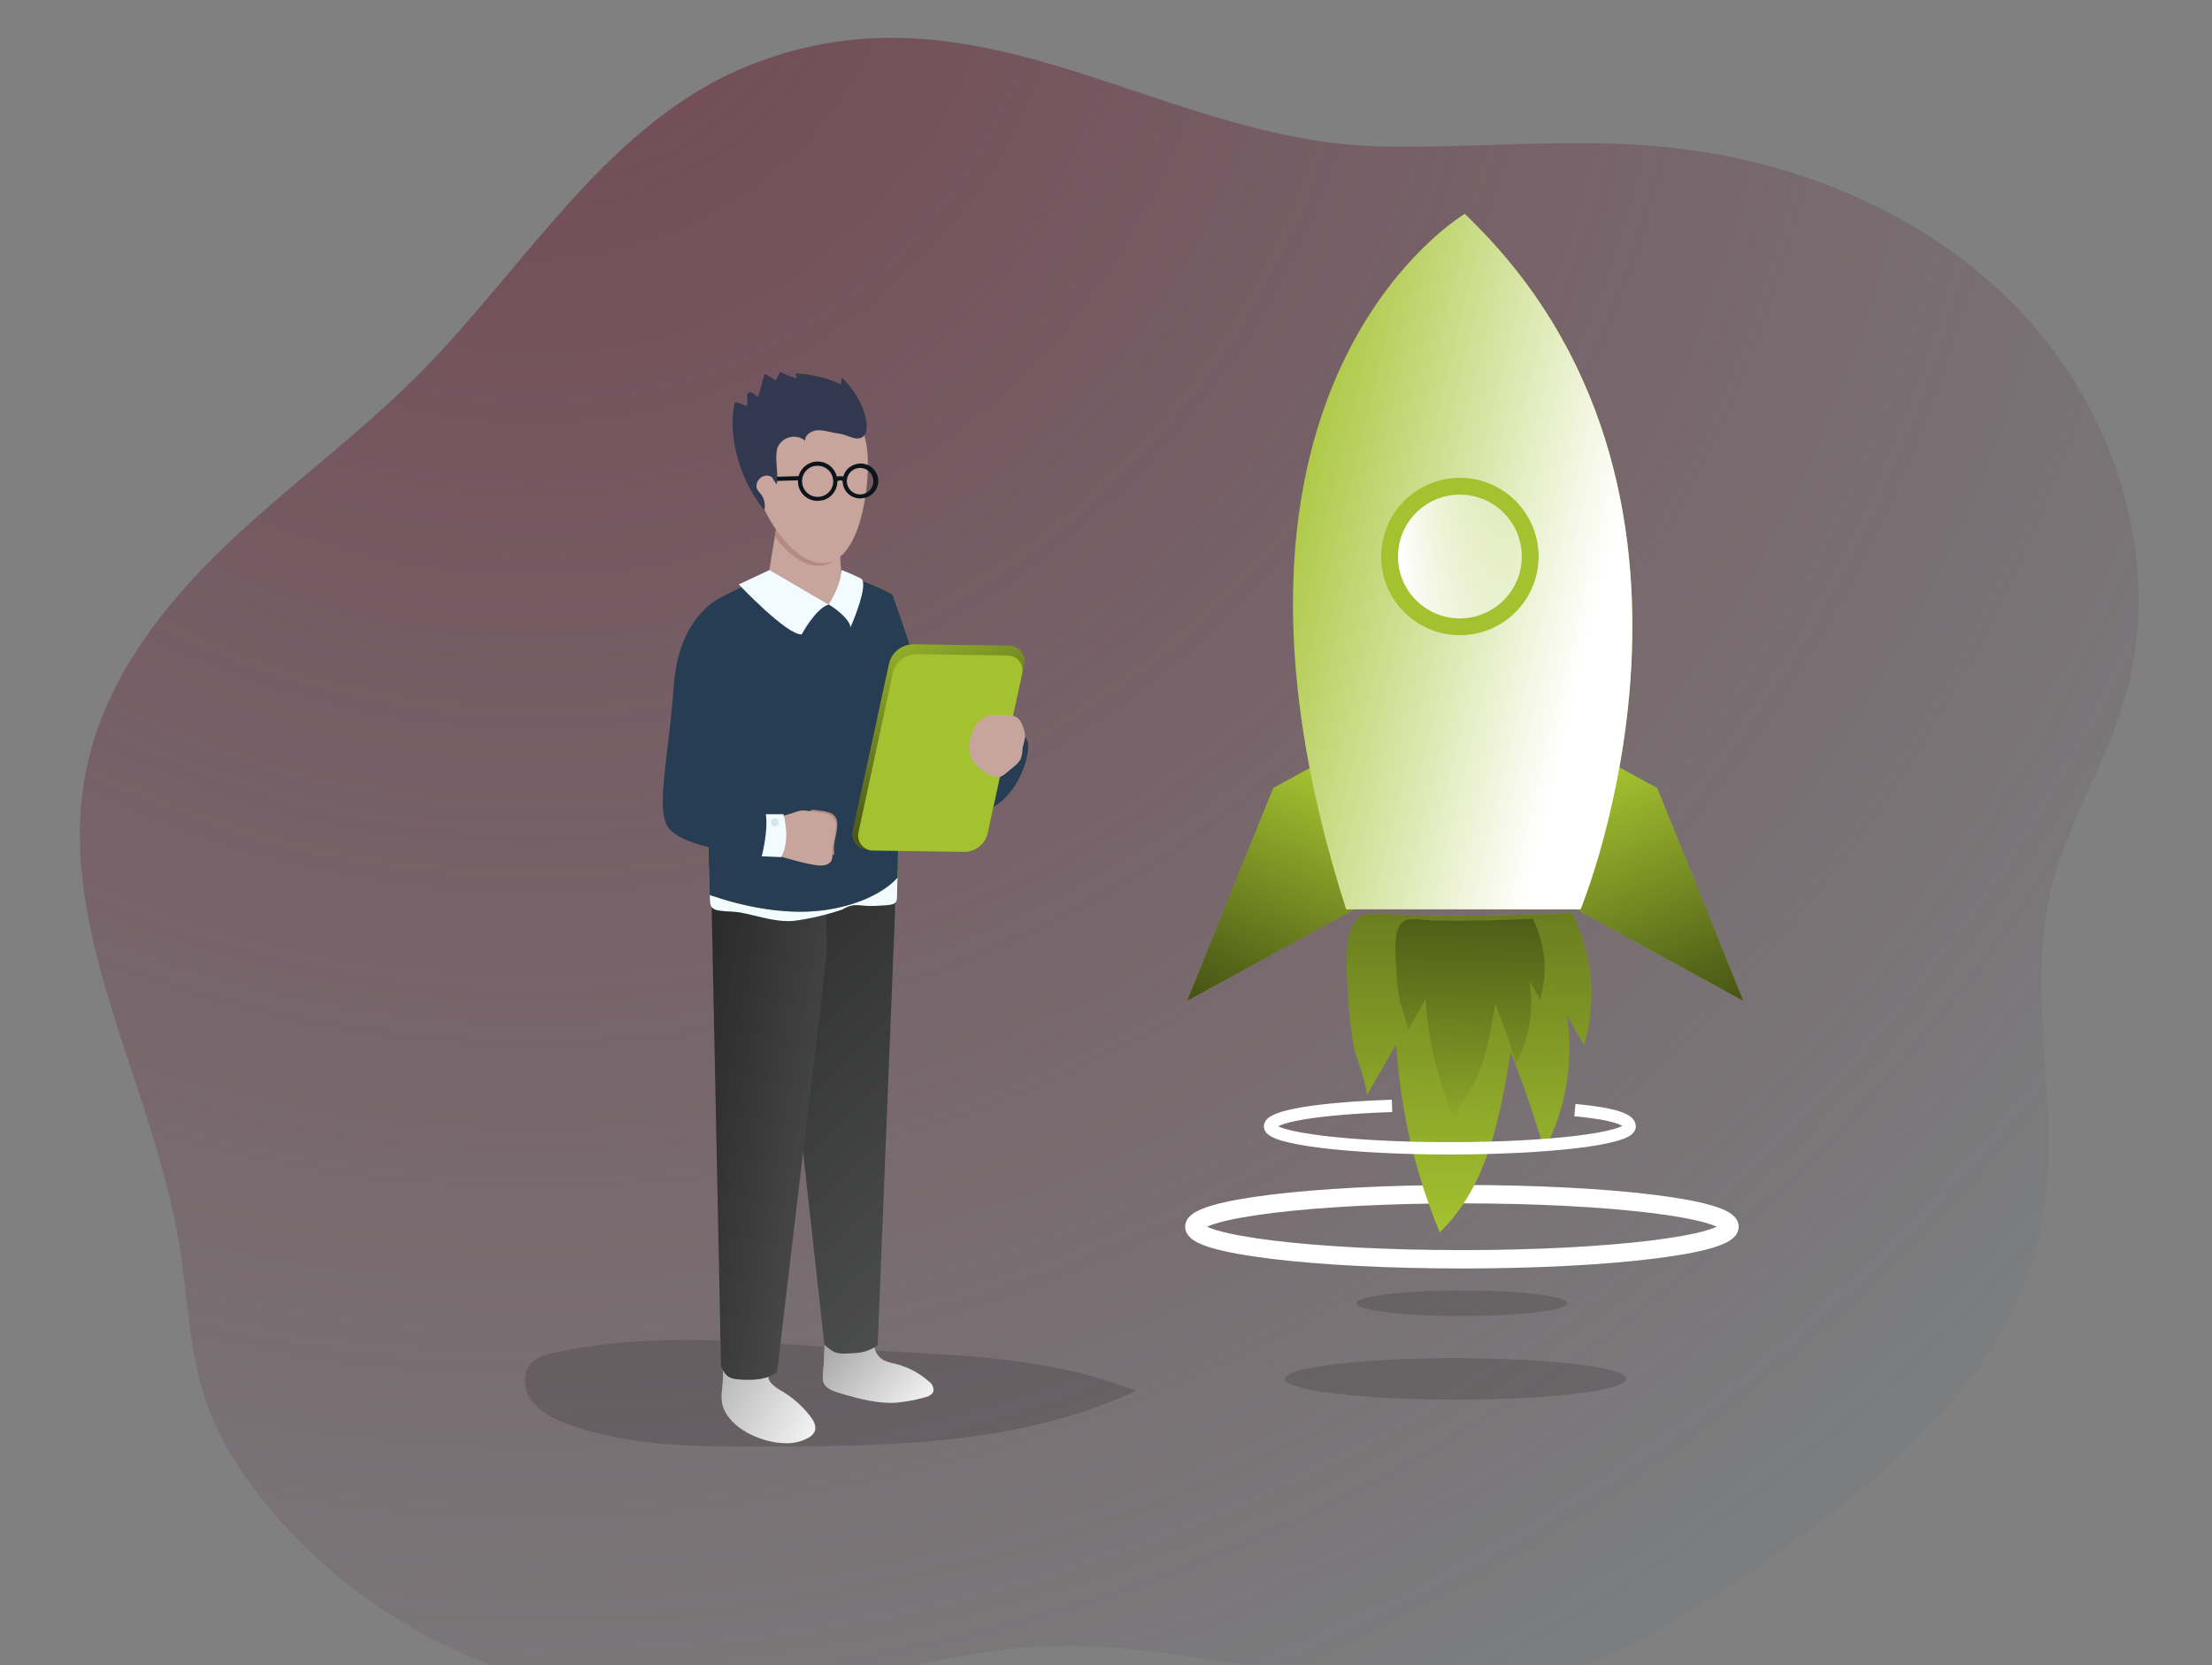 <svg width="526" height="396" viewBox="0 0 526 396" fill="none" xmlns="http://www.w3.org/2000/svg">
<rect x="0" y="0" width="526" height="396" fill="#808080" stroke="none"/>
<g clip-path="url(#clip0_891_1674)">
<path d="M178.395 15.456C144.857 28.749 125.395 62.906 100.01 88.564C85.453 103.313 68.575 115.486 53.607 129.808C38.64 144.129 25.402 161.289 20.852 181.488C12.2 219.775 36.32 257.17 42.634 295.912C44.645 308.286 44.855 321.051 48.867 332.916C52.042 342.306 57.502 350.795 63.816 358.392C89.392 389.382 130.327 407.042 170.424 404.386C196.874 402.63 222.287 392.667 248.809 391.566C288.779 389.901 329.122 408.462 367.892 398.626C385.77 394.077 401.602 383.841 416.815 373.414C447.004 352.715 478.431 327.33 485.446 291.399C490.596 265.013 481.424 237.199 487.82 211.095C491.533 195.946 500.258 182.489 504.862 167.585C514.643 135.986 504.198 100.037 481.915 75.589C459.633 51.141 426.933 37.639 393.977 34.773C372.368 32.889 350.622 35.264 328.931 34.846C275.996 33.881 233.323 -6.317 178.395 15.456Z" fill="#273D53" fill-opacity="0.05"/>
<path d="M178.395 15.456C144.857 28.749 125.395 62.906 100.01 88.564C85.453 103.313 68.575 115.486 53.607 129.808C38.64 144.129 25.402 161.289 20.852 181.488C12.2 219.775 36.32 257.17 42.634 295.912C44.645 308.286 44.855 321.051 48.867 332.916C52.042 342.306 57.502 350.795 63.816 358.392C89.392 389.382 130.327 407.042 170.424 404.386C196.874 402.63 222.287 392.667 248.809 391.566C288.779 389.901 329.122 408.462 367.892 398.626C385.77 394.077 401.602 383.841 416.815 373.414C447.004 352.715 478.431 327.33 485.446 291.399C490.596 265.013 481.424 237.199 487.82 211.095C491.533 195.946 500.258 182.489 504.862 167.585C514.643 135.986 504.198 100.037 481.915 75.589C459.633 51.141 426.933 37.639 393.977 34.773C372.368 32.889 350.622 35.264 328.931 34.846C275.996 33.881 233.323 -6.317 178.395 15.456Z" fill="url(#paint0_radial_891_1674)" fill-opacity="0.9"/>
<path d="M132.385 321.564C130.129 322.019 127.726 322.61 126.207 324.293C124.069 326.732 124.551 330.662 126.507 333.255C128.463 335.849 131.512 337.323 134.532 338.478C148.762 343.937 164.394 343.983 179.625 344.001C210.369 344.001 242.278 343.819 270.12 330.762C247.619 322.073 226.665 322.501 203.245 320.845C178.879 319.198 156.76 316.578 132.385 321.564Z" fill="black" fill-opacity="0.15"/>
<path d="M317.232 179.48L302.765 187.405L282.257 238.057L325.676 214.282L317.232 179.48Z" fill="#A4C230"/>
<path d="M379.603 179.48L394.07 187.405L414.578 238.057L371.16 214.282L379.603 179.48Z" fill="#A4C230"/>
<path d="M317.232 179.48L302.765 187.405L282.257 238.057L325.676 214.282L317.232 179.48Z" fill="url(#paint1_linear_891_1674)"/>
<path d="M379.603 179.48L394.07 187.405L414.578 238.057L371.16 214.282L379.603 179.48Z" fill="url(#paint2_linear_891_1674)"/>
<path d="M207.994 318.288C207.714 319.272 207.773 320.322 208.163 321.268C208.552 322.214 209.249 323.001 210.141 323.502C211.028 323.898 211.96 324.185 212.916 324.357C215.851 325.076 218.567 326.497 220.832 328.497C221.201 328.74 221.501 329.073 221.705 329.465C221.909 329.857 222.009 330.294 221.997 330.735C221.788 331.745 220.605 332.173 219.604 332.409C217.5 332.981 215.351 333.373 213.18 333.583C208.767 333.883 204.4 332.673 200.142 331.445C198.522 330.981 196.084 330.28 195.711 328.397C195.636 327.099 195.697 325.797 195.893 324.512L196.175 317.961" fill="white"/>
<path d="M207.994 318.288C207.714 319.272 207.773 320.322 208.163 321.268C208.552 322.214 209.249 323.001 210.141 323.502C211.028 323.898 211.96 324.185 212.916 324.357C215.851 325.076 218.567 326.497 220.832 328.497C221.201 328.74 221.501 329.073 221.705 329.465C221.909 329.857 222.009 330.294 221.997 330.735C221.788 331.745 220.605 332.173 219.604 332.409C217.5 332.981 215.351 333.373 213.18 333.583C208.767 333.883 204.4 332.673 200.142 331.445C198.522 330.981 196.084 330.28 195.711 328.397C195.636 327.099 195.697 325.797 195.893 324.512L196.175 317.961" fill="url(#paint3_linear_891_1674)"/>
<path d="M182.855 326.104C182.661 326.604 182.617 327.149 182.727 327.674C182.836 328.199 183.096 328.681 183.474 329.061C184.239 329.81 185.113 330.439 186.067 330.926C188.583 332.453 190.803 334.423 192.618 336.74C193.455 337.805 194.237 339.197 193.71 340.443C193.429 341.021 192.982 341.503 192.427 341.826C190.61 342.883 188.517 343.365 186.422 343.209C181.135 343.073 173.32 339.77 171.791 334.047C171.309 332.273 171.837 329.843 171.909 328.015L172.1 323.602" fill="white"/>
<path d="M182.855 326.104C182.661 326.604 182.617 327.149 182.727 327.674C182.836 328.199 183.096 328.681 183.474 329.061C184.239 329.81 185.113 330.439 186.067 330.926C188.583 332.453 190.803 334.423 192.618 336.74C193.455 337.805 194.237 339.197 193.71 340.443C193.429 341.021 192.982 341.503 192.427 341.826C190.61 342.883 188.517 343.365 186.422 343.209C181.135 343.073 173.32 339.77 171.791 334.047C171.309 332.273 171.837 329.843 171.909 328.015L172.1 323.602" fill="url(#paint4_linear_891_1674)"/>
<path d="M212.817 217.084L208.704 319.899C207.117 321.065 205.213 321.721 203.245 321.782C199.451 322 198.768 322.273 196.039 319.789L184.12 211.962L212.817 211.361V217.084Z" fill="#606161"/>
<path d="M212.817 217.084L208.704 319.899C207.117 321.065 205.213 321.721 203.245 321.782C199.451 322 198.768 322.273 196.039 319.789L184.12 211.962L212.817 211.361V217.084Z" fill="url(#paint5_linear_891_1674)"/>
<path d="M196.603 226.319L184.775 326.313C184.775 326.313 183.064 328.069 178.406 328.133C173.12 328.197 172.637 327.478 171.455 324.803L169.116 210.106L196.276 214.737L196.603 226.319Z" fill="#606161"/>
<path d="M196.603 226.319L184.775 326.313C184.775 326.313 183.064 328.069 178.406 328.133C173.12 328.197 172.637 327.478 171.455 324.803L169.116 210.106L196.276 214.737L196.603 226.319Z" fill="url(#paint6_linear_891_1674)"/>
<path d="M200.288 216.311C196.582 217.564 192.764 218.46 188.888 218.986C183.747 219.514 178.36 217.03 174.33 216.821C168.952 216.548 168.807 216.375 168.807 212.872C168.807 211.107 213.517 206.876 213.517 206.876C213.517 206.876 213.308 210.106 213.317 213.09C213.317 215.328 212.362 215.201 208.295 215.438C204.228 215.674 203.445 214.437 200.288 216.311Z" fill="#F2FBFF"/>
<path d="M182.645 137.371C182.645 137.371 175.148 139.319 169.798 143.213C166.495 145.615 168.779 212.872 168.779 212.872C169.107 212.817 183.473 218.64 197.367 216.247C209.195 214.209 213.462 208.659 213.462 208.659C213.462 208.659 214.527 144.123 212.225 141.475C211.206 140.292 199.951 136.134 199.951 136.134C199.951 136.134 195.038 143.522 182.645 137.371Z" fill="#A4C230"/>
<path d="M182.645 137.371C182.645 137.371 175.148 139.319 169.798 143.213C166.495 145.615 168.779 212.872 168.779 212.872C169.107 212.817 183.473 218.64 197.367 216.247C209.195 214.209 213.462 208.659 213.462 208.659C213.462 208.659 214.527 144.123 212.225 141.475C211.206 140.292 199.951 136.134 199.951 136.134C199.951 136.134 195.038 143.522 182.645 137.371Z" fill="#273D53"/>
<path d="M185.102 122.431L182.646 137.371C182.646 137.371 188.105 145.414 195.084 144.213C202.062 143.012 200.306 139.773 200.306 139.773L199.396 127.154C199.396 127.154 193.127 128.255 185.102 122.431Z" fill="#C8A59C"/>
<path d="M184.238 127.672L185.148 122.431C193.173 128.255 197.34 125.78 197.34 125.78L199.278 132.558C198.188 133.699 196.72 134.404 195.147 134.542C191.253 134.815 187.359 131.767 184.238 127.672Z" fill="#B58B81"/>
<path d="M182.955 135.57L175.677 138.991C175.677 138.991 187.141 151.11 190.635 150.874C190.635 150.874 193.937 144.741 197.004 143.777L182.955 135.57Z" fill="#F2FBFF"/>
<path d="M199.814 137.653C199.213 139.825 198.274 141.888 197.03 143.768C197.713 144.031 202.162 147.134 202.235 149.227C202.235 149.227 206.657 139.218 204.828 137.644C203.298 136.866 201.728 136.17 200.124 135.561L199.814 137.653Z" fill="#F2FBFF"/>
<path d="M172.755 141.438C172.755 141.438 161.5 145.078 160.227 163.048C159.062 179.425 156.132 191.317 158.516 196.167C161.619 202.49 183.319 203.536 183.319 203.536C183.844 200.389 183.71 197.167 182.928 194.074L171.036 189.324C171.036 189.324 172.946 144.241 172.755 141.438Z" fill="#273D53"/>
<path d="M178.815 111.549C179.406 119.838 187.914 134.487 196.193 133.896C204.473 133.304 206.884 116.153 206.293 107.864C205.701 99.576 201.052 94.872 192.754 95.463C190.783 95.604 188.858 96.132 187.09 97.016C185.323 97.901 183.747 99.125 182.452 100.619C181.158 102.113 180.171 103.847 179.546 105.722C178.922 107.598 178.674 109.578 178.815 111.549Z" fill="#C8A59C"/>
<path d="M198.332 202.235C198.132 200.652 198.878 199.133 199.096 196.44C199.315 193.746 197.568 193.046 195.011 192.8C194.31 192.718 193.764 192.636 193.3 192.564C190.916 193.137 192.818 196.03 192.945 198.023C193.073 200.015 192.627 202.872 193.319 203.482C193.61 203.746 195.802 203.628 198.341 203.3C198.382 202.946 198.379 202.589 198.332 202.235Z" fill="#B58B81"/>
<path d="M199.906 125.334C199.906 125.334 199.679 125.125 197.941 125.252C195.877 125.357 193.809 125.211 191.781 124.815C190.443 124.479 189.807 124.688 189.961 126.48C190.116 128.273 191.517 129.865 195.029 130.056C198.969 130.265 200.625 128.782 200.934 127.008C201.153 125.725 200.343 125.298 199.906 125.334Z" fill="#C8A59C"/>
<path d="M184.775 194.356C186.252 194.042 187.708 193.635 189.133 193.137C191.007 192.427 191.599 192.846 194.347 193.137C197.094 193.428 198.978 194.129 198.741 196.885C198.505 199.642 197.713 201.189 197.922 202.8C198.132 204.41 197.631 205.793 195.193 205.848C192.754 205.902 184.775 203.446 184.775 203.446" fill="#C8A59C"/>
<path d="M182.118 193.637H186.294C186.294 193.637 188.114 199.66 185.748 203.837L181.135 203.646C181.135 203.646 182.7 197.786 182.118 193.637Z" fill="#F2FBFF"/>
<path d="M184.229 196.558C184.737 196.558 185.148 196.122 185.148 195.584C185.148 195.047 184.737 194.611 184.229 194.611C183.721 194.611 183.31 195.047 183.31 195.584C183.31 196.122 183.721 196.558 184.229 196.558Z" fill="#D2E8EC"/>
<path d="M200.506 115.462C200.37 114.935 200.339 114.387 200.415 113.848C200.492 113.309 200.674 112.791 200.952 112.323C201.225 111.853 201.589 111.442 202.024 111.115C202.458 110.789 202.954 110.553 203.481 110.421C204.016 110.256 204.579 110.202 205.135 110.26C205.692 110.319 206.23 110.49 206.719 110.763C207.207 111.035 207.636 111.404 207.978 111.847C208.32 112.29 208.568 112.797 208.709 113.339C208.849 113.881 208.878 114.445 208.794 114.998C208.71 115.552 208.515 116.082 208.22 116.558C207.926 117.033 207.538 117.444 207.08 117.766C206.622 118.087 206.103 118.313 205.556 118.428H205.41C204.368 118.662 203.276 118.484 202.362 117.931C201.448 117.378 200.783 116.493 200.506 115.462ZM203.727 111.386C202.921 111.596 202.23 112.117 201.807 112.835C201.384 113.553 201.263 114.409 201.471 115.216C201.625 115.815 201.952 116.355 202.411 116.769C202.87 117.183 203.441 117.453 204.052 117.545C204.663 117.637 205.288 117.546 205.848 117.285C206.409 117.024 206.88 116.604 207.203 116.077C207.526 115.55 207.687 114.94 207.666 114.322C207.644 113.704 207.441 113.106 207.082 112.603C206.723 112.1 206.224 111.713 205.647 111.492C205.069 111.271 204.44 111.224 203.836 111.358L203.727 111.386Z" fill="#0D141C"/>
<path d="M192.054 118.492C191.521 118.179 191.055 117.764 190.683 117.271C190.312 116.777 190.041 116.215 189.888 115.617C189.657 114.718 189.698 113.771 190.005 112.896C190.312 112.02 190.872 111.255 191.613 110.697C192.355 110.14 193.245 109.814 194.171 109.762C195.097 109.71 196.019 109.933 196.818 110.404C197.617 110.875 198.26 111.572 198.663 112.407C199.067 113.243 199.214 114.179 199.086 115.098C198.957 116.017 198.56 116.877 197.943 117.57C197.326 118.263 196.518 118.758 195.62 118.992H195.447C194.294 119.266 193.079 119.087 192.054 118.492ZM193.509 110.858C193.034 110.979 192.588 111.193 192.196 111.488C191.804 111.782 191.475 112.152 191.228 112.576C190.98 112.999 190.82 113.468 190.755 113.954C190.691 114.44 190.724 114.934 190.853 115.407C191.035 116.11 191.421 116.744 191.961 117.229C192.501 117.715 193.172 118.031 193.89 118.138C194.608 118.246 195.342 118.139 196.001 117.833C196.659 117.526 197.212 117.032 197.592 116.413C197.972 115.795 198.162 115.078 198.138 114.352C198.113 113.626 197.876 112.923 197.456 112.331C197.035 111.739 196.45 111.284 195.772 111.022C195.095 110.76 194.355 110.703 193.646 110.858H193.509Z" fill="#0D141C"/>
<path d="M200.397 114.479L201.353 114.197C201.292 114.005 201.188 113.829 201.049 113.682C200.91 113.536 200.74 113.423 200.552 113.351C200.13 113.235 199.689 113.214 199.258 113.288C198.827 113.362 198.418 113.529 198.059 113.779L198.532 114.689C199.506 114.161 199.979 114.215 200.17 114.297C200.266 114.326 200.348 114.392 200.397 114.479Z" fill="#0D141C"/>
<path d="M190.279 114.215L190.243 113.224L184.565 113.387L184.611 114.379L190.279 114.215Z" fill="#0D141C"/>
<path d="M212.225 141.475C212.225 141.475 218.512 158.999 222.425 173.202C226.337 187.405 237.893 173.447 237.893 173.447C237.893 173.447 244.262 173.202 244.498 177.087C244.735 180.972 240.859 193.464 229.813 193.737C218.767 194.01 207.066 179.534 207.066 179.534L212.225 141.475Z" fill="#273D53"/>
<path d="M229.14 202.363L206.675 202.035C206.093 202.068 205.512 201.964 204.978 201.731C204.443 201.498 203.971 201.143 203.599 200.694C203.228 200.245 202.966 199.715 202.837 199.147C202.707 198.579 202.713 197.988 202.854 197.422L211.434 157.707C211.769 156.428 212.517 155.296 213.562 154.486C214.607 153.677 215.89 153.235 217.211 153.23L239.676 153.558C240.258 153.523 240.841 153.626 241.376 153.858C241.911 154.091 242.384 154.446 242.756 154.895C243.129 155.345 243.39 155.875 243.518 156.444C243.647 157.014 243.64 157.605 243.497 158.171L234.926 197.886C234.59 199.166 233.84 200.298 232.793 201.107C231.747 201.917 230.463 202.358 229.14 202.363Z" fill="#A4C230"/>
<path d="M229.14 202.363L206.675 202.035C206.093 202.068 205.512 201.964 204.978 201.731C204.443 201.498 203.971 201.143 203.599 200.694C203.228 200.245 202.966 199.715 202.837 199.147C202.707 198.579 202.713 197.988 202.854 197.422L211.434 157.707C211.769 156.428 212.517 155.296 213.562 154.486C214.607 153.677 215.89 153.235 217.211 153.23L239.676 153.558C240.258 153.523 240.841 153.626 241.376 153.858C241.911 154.091 242.384 154.446 242.756 154.895C243.129 155.345 243.39 155.875 243.518 156.444C243.647 157.014 243.64 157.605 243.497 158.171L234.926 197.886C234.59 199.166 233.84 200.298 232.793 201.107C231.747 201.917 230.463 202.358 229.14 202.363Z" fill="url(#paint7_linear_891_1674)"/>
<path d="M229.294 202.599L207.803 202.281C207.247 202.309 206.692 202.206 206.183 201.981C205.674 201.756 205.225 201.415 204.871 200.985C204.517 200.555 204.269 200.049 204.146 199.506C204.023 198.963 204.029 198.399 204.164 197.859L212.352 159.854C212.676 158.63 213.395 157.547 214.396 156.772C215.398 155.997 216.627 155.574 217.893 155.569L239.393 155.887C239.95 155.857 240.505 155.959 241.016 156.183C241.526 156.407 241.976 156.749 242.33 157.179C242.684 157.609 242.932 158.116 243.054 158.66C243.176 159.204 243.169 159.769 243.033 160.309L234.844 198.314C234.52 199.539 233.8 200.624 232.796 201.399C231.793 202.173 230.562 202.596 229.294 202.599Z" fill="#A4C230"/>
<path d="M243.77 175.276C243.753 174.396 243.565 173.527 243.215 172.72C242.975 171.899 242.493 171.169 241.832 170.627C241.1 170.215 240.269 170.013 239.43 170.045C238.584 170.045 237.728 170.045 236.882 170.045C235.949 170.029 235.022 170.196 234.153 170.536C232.91 171.213 231.943 172.304 231.423 173.62C230.258 176.104 230.013 179.261 231.678 181.436C232.413 182.299 233.279 183.042 234.244 183.638C235.29 184.357 236.518 185.112 237.747 184.775C238.331 184.57 238.865 184.241 239.311 183.811L241.131 182.3C241.752 181.839 242.277 181.261 242.678 180.599C243.012 179.744 243.173 178.832 243.151 177.915C243.401 177.046 243.608 176.166 243.77 175.276Z" fill="#C8A59C"/>
<path d="M205.183 97.119C204.016 94.35 202.308 91.842 200.161 89.74L199.988 91.405C196.578 89.848 192.897 88.97 189.151 88.821L189.479 89.986C188.117 89.645 186.809 89.115 185.594 88.412L184.42 90.504C183.623 89.872 182.748 89.343 181.818 88.93L180.298 94.389C179.869 94.16 179.471 93.875 179.116 93.543C178.715 93.27 178.069 93.188 177.814 93.598C177.716 93.795 177.675 94.016 177.696 94.235V96.582L175.458 95.781C175.362 95.737 175.258 95.714 175.153 95.714C175.048 95.714 174.944 95.737 174.848 95.781C174.774 95.843 174.713 95.919 174.669 96.005C174.625 96.091 174.6 96.186 174.593 96.282C172.965 104.416 176.413 114.998 181.772 121.321C181.978 120.347 181.877 119.333 181.481 118.419C181.035 117.254 179.661 116.599 179.898 115.371C179.961 114.75 180.251 114.174 180.713 113.754C181.175 113.334 181.776 113.1 182.4 113.096C184.138 113.296 183.492 113.933 184.729 115.171C185.166 112.76 184.12 108.802 184.875 106.481C185.125 105.871 185.515 105.327 186.012 104.894C186.51 104.461 187.102 104.15 187.741 103.987C188.38 103.823 189.049 103.811 189.693 103.952C190.338 104.093 190.941 104.383 191.453 104.798C191.399 103.251 193.218 102.26 194.765 102.314C196.312 102.369 198.068 102.96 199.706 103.16C201.098 103.324 202.526 104.298 203.864 104.28C207.303 104.225 205.92 99.057 205.183 97.119Z" fill="#32384F"/>
<path d="M347.658 312.993C361.492 312.993 372.707 311.628 372.707 309.945C372.707 308.261 361.492 306.897 347.658 306.897C333.824 306.897 322.61 308.261 322.61 309.945C322.61 311.628 333.824 312.993 347.658 312.993Z" fill="black" fill-opacity="0.15"/>
<path d="M346.139 332.873C368.575 332.873 386.764 330.661 386.764 327.933C386.764 325.204 368.575 322.992 346.139 322.992C323.702 322.992 305.513 325.204 305.513 327.933C305.513 330.661 323.702 332.873 346.139 332.873Z" fill="black" fill-opacity="0.15"/>
<path d="M347.636 299.486C382.781 299.486 411.271 296.019 411.271 291.743C411.271 287.467 382.781 284 347.636 284C312.491 284 284 287.467 284 291.743C284 296.019 312.491 299.486 347.636 299.486Z" stroke="white" stroke-width="4.37" stroke-miterlimit="10"/>
<path d="M348.313 50.88C348.313 50.88 279.937 91.032 320.108 216.256H375.846C375.846 216.256 417.226 116.608 348.313 50.88Z" fill="#A4C230"/>
<path d="M348.313 50.88C348.313 50.88 279.937 91.032 320.108 216.256H375.846C375.846 216.256 417.226 116.608 348.313 50.88Z" fill="url(#paint8_linear_891_1674)"/>
<path d="M363.864 132.349C363.864 141.581 356.38 149.065 347.148 149.065C337.917 149.065 330.433 141.581 330.433 132.349C330.433 123.117 337.917 115.633 347.148 115.633C356.38 115.633 363.864 123.117 363.864 132.349Z" fill="url(#paint9_linear_891_1674)" stroke="#A4C230" stroke-width="4"/>
<path d="M324.912 260.676L332.027 248.28C332.952 263.679 336.442 278.816 342.353 293.066C353.67 282.224 356.77 265.593 359.211 250.114C362.22 257.791 364.891 265.586 367.222 273.499C372.452 263.596 374.313 252.258 372.521 241.202L376.658 248.561C379.781 238.06 378.733 226.759 373.734 217.01C364.892 217.497 356.035 217.763 347.165 217.808C342.917 217.836 338.653 217.81 334.371 217.729C331.56 217.676 326.405 216.477 323.813 217.856C318.83 220.492 320.409 232.289 320.626 237.125C320.806 241.124 321.257 245.106 321.975 249.045C322.313 250.898 325.637 259.415 324.912 260.676Z" fill="#A4C230"/>
<path d="M324.912 260.676L332.027 248.28C332.952 263.679 336.442 278.816 342.353 293.066C353.67 282.224 356.77 265.593 359.211 250.114C362.22 257.791 364.891 265.586 367.222 273.499C372.452 263.596 374.313 252.258 372.521 241.202L376.658 248.561C379.781 238.06 378.733 226.759 373.734 217.01C364.892 217.497 356.035 217.763 347.165 217.808C342.917 217.836 338.653 217.81 334.371 217.729C331.56 217.676 326.405 216.477 323.813 217.856C318.83 220.492 320.409 232.289 320.626 237.125C320.806 241.124 321.257 245.106 321.975 249.045C322.313 250.898 325.637 259.415 324.912 260.676Z" fill="url(#paint10_linear_891_1674)"/>
<path d="M334.671 245.126L339.001 237.564C339.57 246.955 341.702 256.185 345.308 264.875C352.204 258.263 354.098 248.115 355.588 238.679C357.428 243.367 359.058 248.124 360.477 252.95C363.666 246.907 364.8 239.99 363.708 233.246L366.225 237.752C368.144 231.334 367.506 224.421 364.443 218.462C359.05 218.761 353.65 218.925 348.244 218.956C345.641 218.968 343.039 218.949 340.437 218.899C338.727 218.867 335.583 218.134 334.002 218.978C330.959 220.604 331.915 227.784 332.049 230.771C332.164 233.219 332.44 235.656 332.876 238.067C333.083 239.163 335.104 244.361 334.671 245.126Z" fill="url(#paint11_linear_891_1674)"/>
<path d="M374.5 264C384.035 264.91 387.527 266.27 387.527 267.889C387.527 270.764 368.42 273.094 344.763 273.094C321.107 273.094 302 270.764 302 267.889C302 265.515 313.084 263.619 331.018 263" stroke="white" stroke-width="2.934" stroke-miterlimit="10"/>
</g>
<defs>
<radialGradient id="paint0_radial_891_1674" cx="0" cy="0" r="1" gradientUnits="userSpaceOnUse" gradientTransform="translate(125 -30.5) rotate(48.601) scale(579.695 560.409)">
<stop offset="0.067" stop-color="#6F3443" stop-opacity="0.75"/>
<stop offset="0.849" stop-color="#6F3443" stop-opacity="0"/>
</radialGradient>
<linearGradient id="paint1_linear_891_1674" x1="311" y1="182.5" x2="267" y2="284.5" gradientUnits="userSpaceOnUse">
<stop stop-color="#010101" stop-opacity="0"/>
<stop offset="0.95" stop-color="#010101"/>
</linearGradient>
<linearGradient id="paint2_linear_891_1674" x1="385.5" y1="182" x2="428.482" y2="288.627" gradientUnits="userSpaceOnUse">
<stop stop-color="#010101" stop-opacity="0"/>
<stop offset="0.95" stop-color="#010101"/>
</linearGradient>
<linearGradient id="paint3_linear_891_1674" x1="139.5" y1="295.5" x2="207.167" y2="355.04" gradientUnits="userSpaceOnUse">
<stop/>
<stop offset="1" stop-opacity="0"/>
</linearGradient>
<linearGradient id="paint4_linear_891_1674" x1="99.5" y1="288" x2="197.5" y2="345" gradientUnits="userSpaceOnUse">
<stop/>
<stop offset="1" stop-opacity="0"/>
</linearGradient>
<linearGradient id="paint5_linear_891_1674" x1="275.5" y1="347" x2="56.5" y2="127.5" gradientUnits="userSpaceOnUse">
<stop stop-color="#010101" stop-opacity="0"/>
<stop offset="1" stop-color="#010101"/>
</linearGradient>
<linearGradient id="paint6_linear_891_1674" x1="210" y1="357.5" x2="93.803" y2="336.423" gradientUnits="userSpaceOnUse">
<stop stop-color="#010101" stop-opacity="0"/>
<stop offset="0.95" stop-color="#010101"/>
</linearGradient>
<linearGradient id="paint7_linear_891_1674" x1="213" y1="144.5" x2="249.567" y2="225.016" gradientUnits="userSpaceOnUse">
<stop stop-color="#010101" stop-opacity="0"/>
<stop offset="0.95" stop-color="#010101"/>
</linearGradient>
<linearGradient id="paint8_linear_891_1674" x1="301.5" y1="108" x2="388" y2="129" gradientUnits="userSpaceOnUse">
<stop stop-color="white" stop-opacity="0"/>
<stop offset="0.95" stop-color="white"/>
</linearGradient>
<linearGradient id="paint9_linear_891_1674" x1="363" y1="132" x2="331.704" y2="134.525" gradientUnits="userSpaceOnUse">
<stop stop-color="white" stop-opacity="0"/>
<stop offset="0.117" stop-color="white" stop-opacity="0"/>
<stop offset="0.95" stop-color="white"/>
</linearGradient>
<linearGradient id="paint10_linear_891_1674" x1="342" y1="292" x2="343.183" y2="68.519" gradientUnits="userSpaceOnUse">
<stop stop-color="#010101" stop-opacity="0"/>
<stop offset="0.95" stop-color="#010101"/>
</linearGradient>
<linearGradient id="paint11_linear_891_1674" x1="346" y1="270" x2="350.417" y2="62.073" gradientUnits="userSpaceOnUse">
<stop stop-color="#010101" stop-opacity="0"/>
<stop offset="0.95" stop-color="#010101"/>
</linearGradient>
<clipPath id="clip0_891_1674">
<rect width="525" height="395.69" fill="white" transform="translate(0.5 0.155)"/>
</clipPath>
</defs>
</svg>
